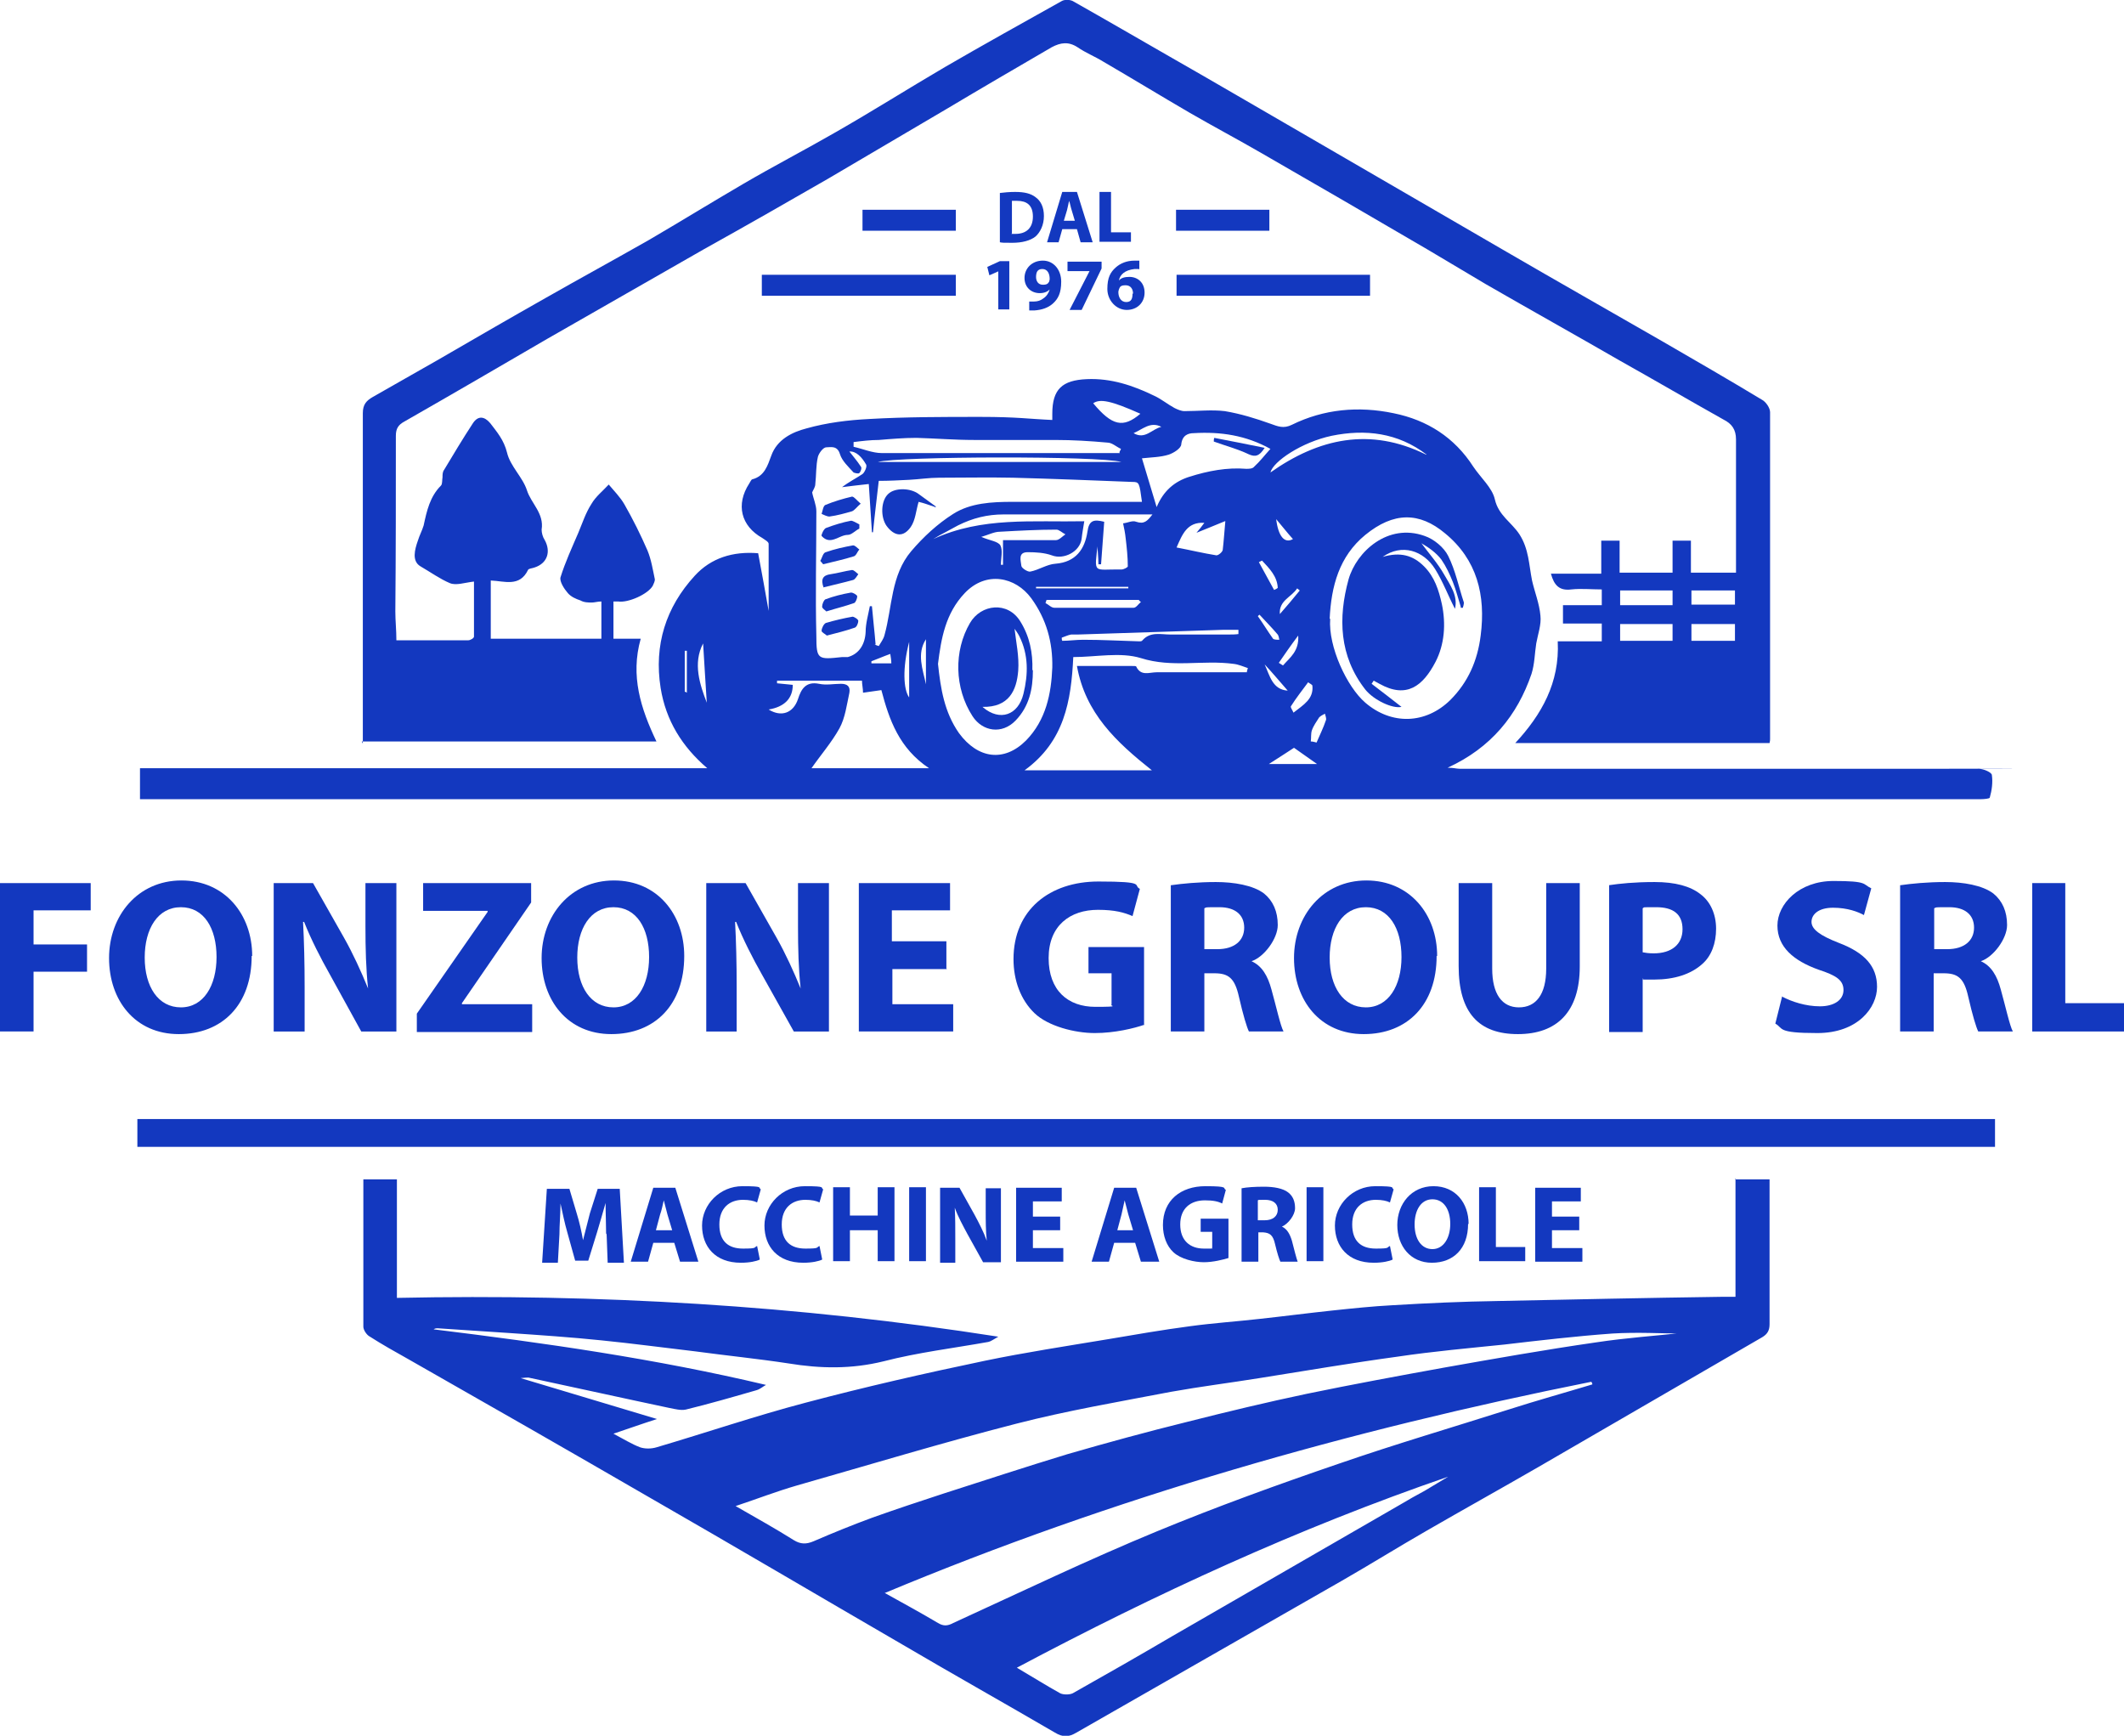 <svg viewBox="0 0 405.1 331" version="1.1" xmlns="http://www.w3.org/2000/svg">
  <defs>
    <style>
      .cls-1 {
        fill: #1338bf;
      }
    </style>
  </defs>
  
  <g>
    <g id="Livello_2">
      <g id="Livello_1-2">
        <g>
          <path d="M200.7,80.2c0-.7,0-1,0-1.3,0-4.7,1.9-6.4,6.6-6.6,4.6-.2,8.8,1.2,12.9,3.2,1.3.6,2.5,1.6,3.8,2.3.6.3,1.3.6,1.9.6,2.6,0,5.2-.3,7.7,0,3,.5,5.9,1.4,8.7,2.4,1.4.5,2.5,1,4.1.2,6.1-3,12.7-3.6,19.4-2.2,6.4,1.3,11.6,4.6,15.2,10.2,1.4,2.1,3.6,4,4.1,6.2.7,3.1,3.2,4.4,4.7,6.7,1.8,2.8,1.8,5.8,2.4,8.8.5,2.2,1.4,4.4,1.6,6.7.2,1.7-.5,3.6-.8,5.3-.3,1.9-.3,3.9-.9,5.8-2.7,7.9-7.7,14.1-16,17.9,1.1,0,1.7.2,2.3.2,30.2,0,60.4,0,90.5,0s5.7-.1,8.5,0c.9,0,2.5.7,2.5,1.2.2,1.4,0,2.9-.4,4.3,0,.2-1.1.3-1.7.3-6.5,0-13,0-19.4,0H26.7v-5.9h108.2c-4.8-4.1-7.9-9.1-8.9-15.3-1.3-8.2,1-15.4,6.5-21.4,3.1-3.4,7.3-4.7,12.1-4.3.7,3.8,1.4,7.5,2,11,0-4.2,0-8.5,0-12.8,0-.4-.8-.8-1.2-1.1-4.1-2.3-5.1-6.4-2.5-10.4.2-.3.4-.8.6-.8,2.3-.6,2.9-2.6,3.6-4.5,1.1-3.1,4-4.5,6.7-5.2,3.9-1.1,8-1.6,12-1.8,7-.4,14.1-.4,21.2-.4s9.2.4,14,.6h0ZM166.8,122.9c.2.1.5.2.8.3.4-.7.9-1.3,1.1-2.1,1.5-5.4,1.2-11.4,5.1-16,2.3-2.7,5-5.2,8-7.1,3.3-2.1,7.4-2.3,11.3-2.3,7.5,0,14.9,0,22.4,0h2.3c-.5-3.7-.5-3.8-1.9-3.8-7.6-.3-15.1-.6-22.7-.8-4.7-.1-9.4,0-14.1,0-1.9,0-3.8.3-5.7.4-2,.1-3.9.2-5.8.2-.4,3.6-.8,6.7-1.1,9.8,0,0-.1,0-.2,0-.2-3-.4-6.1-.6-9.2-1.9.2-3.5.4-5.1.6,1.3-1,2.7-1.7,3.9-2.5.4-.3.9-1.4.7-1.8-.8-1.4-1.9-2.6-3.2-2.5.6.8,1.5,1.8,2.2,2.9.2.2,0,.9-.3,1.2-.1.2-.9,0-1.1-.1-1-1.1-2.2-2.2-2.6-3.5-.5-1.7-1.8-1.3-2.6-1.3-.6,0-1.4,1.1-1.6,1.8-.4,1.7-.3,3.5-.5,5.2,0,.6-.4,1.1-.6,1.6.2,1.1.8,2.4.8,3.6,0,7.9-.2,15.9,0,23.8,0,4.5.3,4.5,4.9,4,.4,0,.7,0,1.1,0,2.2-.6,3.3-2.5,3.4-4.8,0-1.6.5-3.3.8-4.9.1,0,.3,0,.4,0,.2,2.4.5,4.8.7,7.3h0ZM253.7,118c-.4,5.3,3.2,13,6.7,16,5,4.3,11.5,4.1,16.2-.5,3.4-3.4,5.2-7.5,5.8-12.3,1-7.7-.7-14.5-6.8-19.5-4.9-4.1-9.8-4.1-15.2.3-5,4.1-6.5,9.8-6.8,16h0ZM178.9,126.6c.5,4.7,1.2,9.2,4,13.2,3.6,4.9,8.6,5.6,12.8,1.4,3.8-3.9,4.8-8.9,5-13.9.1-4.8-1.1-9.2-4-13.2-3-4.1-8.6-5.3-12.7-1-3.7,3.9-4.5,8.7-5.1,13.5h0ZM237.8,128.3c0-.3.1-.6.2-.9-.9-.3-1.8-.7-2.7-.8-5.9-.8-11.7.8-17.7-1.1-3.9-1.2-8.6-.2-12.9-.2-.4,8.4-1.7,16.1-9.3,21.6h24.3c-6.8-5.4-12.7-10.9-14.3-19.9h10.5c.3,0,.8,0,.8.1.9,1.9,2.5,1.1,3.9,1.1,5.7,0,11.5,0,17.2,0h0ZM154.6,146.5h22.6c-5.7-3.8-7.6-9.2-9.1-14.9-1.2.2-2.3.3-3.5.5,0-.8-.2-1.6-.2-2.3h-16.2v.5c1,.1,2,.2,3,.3,0,2.6-1.6,4.2-4.6,4.7,2.4,1.5,4.7.7,5.6-2,.6-1.9,1.5-3.4,4-2.9,1.4.3,2.8,0,4.2,0,1.2,0,1.8.5,1.6,1.7-.5,2.3-.8,4.8-1.9,6.8-1.5,2.7-3.6,5.1-5.4,7.7h0ZM242.3,85.6c-4.7-2.6-9.5-3.3-14.6-3-1.1,0-2.2.4-2.4,2.1,0,.8-1.5,1.7-2.4,2-1.6.5-3.3.5-5.1.7.9,3,1.8,6,2.8,9.3,1.3-3.1,3.4-4.9,6.3-5.8,3.5-1.1,7.1-1.8,10.8-1.5.5,0,1.2,0,1.5-.4,1.1-1,2-2.2,3.1-3.4h0ZM209.4,103.5c-.7,6.2-1,5,4.5,5.1.4,0,1.2-.4,1.2-.6,0-1.8-.2-3.6-.4-5.3-.1-1-.3-2-.5-2.9.9-.1,1.8-.6,2.5-.3,1.5.5,2.1-.1,3.1-1.4h-2.6c-8.6,0-17.2,0-25.8,0-3.1,0-5.9.7-8.7,2.1-.8.4-1.6.9-2.4,1.3-.8.4-1.5.8-2.3,1.3,9.3-4.3,19-3.2,28.8-3.4-.2,1.3-.4,2.3-.5,3.3-.3,2.5-3.4,4.1-5.7,3.2-1.4-.5-3-.6-4.6-.6-1.9,0-1.3,1.6-1.2,2.6,0,.4,1.2,1.2,1.7,1.1,1.6-.3,3.2-1.4,4.8-1.5,3.9-.3,5.6-2.8,6.1-6.1.3-2.2,1.2-2.4,3.2-1.9-.2,2.7-.4,5.4-.6,8.1h-.5c0-1.4-.2-2.7-.2-4.1h0ZM213.5,86.3c0-.2.2-.4.3-.7-.9-.4-1.7-1.2-2.6-1.2-3.3-.3-6.6-.5-10-.5-5.1,0-10.2,0-15.4,0-3.7,0-7.4-.3-11-.4-2.4,0-4.8.2-7.2.4-1.6,0-3.2.2-4.8.4,0,.3,0,.6,0,.9,1.8.4,3.6,1.2,5.4,1.2,15.1,0,30.2,0,45.4,0h0ZM233.6,99.4c-1.9.8-3.7,1.5-5.4,2.2.5-.6,1-1.2,1.5-1.9-3.3-.2-4.2,2.2-5.3,4.7,2.6.5,5.1,1.1,7.6,1.5.4,0,1.1-.6,1.2-1,.2-1.7.3-3.3.5-5.5h0ZM272.1,86.7c-5.5-4.2-11.7-4.9-18.1-3.6-5.7,1.2-11.2,4.9-11.7,7,9.2-6.5,19-8.7,29.7-3.4ZM236.2,120.9v-.8c-.9,0-1.9,0-2.8,0-9.3.3-18.5.6-27.8.9-.4,0-.9,0-1.3,0-.6.1-1.2.4-1.8.6,0,.2,0,.4.1.6,1.3,0,2.6-.2,4-.2,3.6,0,7.1.2,10.7.3.2,0,.5,0,.6-.2,1.5-1.7,3.5-1.1,5.3-1.1,3.7,0,7.4,0,11.1,0,.7,0,1.3,0,2-.1h0ZM213.9,88.1c-4.3-1.2-42.5-1.1-46.5,0h46.5ZM187.2,102.4c1.6.7,3.1.8,3.6,1.6.5,1,.1,2.4.1,3.7.1,0,.3,0,.4,0v-4.7c3.6,0,6.9,0,10.1,0,.6,0,1.2-.7,1.8-1.1-.6-.3-1.2-.9-1.7-.9-3.6,0-7.2.2-10.8.4-1.1,0-2.2.6-3.6,1h0ZM217.6,114.8c-.1-.1-.3-.2-.4-.4h-17.6l-.2.6c.6.3,1.1.9,1.7.9,5,0,10.1,0,15.1,0,.5,0,.9-.7,1.4-1.1h0ZM217.5,78.9c-5.6-2.5-7.7-2.9-9-2,3.6,4.3,5.7,4.8,9,2ZM246.8,142.6c-1.4.9-2.9,1.9-4.8,3.1h9.2c-1.7-1.2-3-2.1-4.4-3.1ZM197.6,111.9c0,.1,0,.2,0,.3h17.6c0-.1,0-.2,0-.3h-17.6ZM250.2,130.6c-.2-.2-.5-.3-.7-.5-1.1,1.5-2.3,3-3.3,4.6-.1.2.3.7.5,1.2,1.9-1.5,3.9-2.6,3.6-5.2h0ZM134.8,134c-.2-3.5-.5-7.6-.7-11.3-2,3.8-.6,7.9.7,11.3ZM250.1,141.4c.3,0,.6.1,1,.2.6-1.4,1.3-2.8,1.8-4.3.1-.3-.1-.8-.2-1.2-.4.2-.8.4-1.1.7-.5.8-1.1,1.6-1.4,2.5-.2.6-.1,1.4-.2,2.1h0ZM243,112.5c.2-.1.5-.2.7-.4-.1-2.2-1.6-3.7-3-5.2-.2.1-.4.2-.6.3,1,1.8,1.9,3.5,2.9,5.3h0ZM243.9,126.4c.3.2.5.3.8.5,1.3-1.5,3.1-2.7,2.9-5.7-1.5,2-2.6,3.6-3.7,5.2h0ZM216.2,82.6c2.2,1.3,3.5-.8,5.3-1.2-2.1-1.1-3.6.5-5.3,1.2ZM245.6,131.7c-1.5-1.7-2.9-3.4-4.4-5,1,2.2,1.5,4.8,4.4,5ZM176.6,121.9c-1.8,2.8-.6,5.7,0,8.6v-8.6ZM240.3,117.2c-.1,0-.3.2-.4.3,1,1.4,1.9,2.9,2.9,4.3.2.2.8.2,1.2.2-.1-.4-.1-.8-.4-1.1-1.1-1.3-2.3-2.5-3.4-3.7h0ZM173.4,122.4c-1.3,5-1.1,9.1,0,10.6v-10.6ZM244.1,117.1c1.3-1.5,2.6-3,3.8-4.5l-.5-.4c-1.1,1.7-3.5,2.3-3.3,4.9h0ZM246.6,102.8c-1.1-1.2-2-2.4-3.2-3.8.4,3.3,1.6,4.7,3.2,3.8ZM130.6,131.9c.1,0,.3.1.4.2v-8h-.4v7.9ZM166.2,126.1c0,.1,0,.2,0,.4h3.8c0-.6-.1-1.1-.2-1.8-1.4.5-2.5,1-3.6,1.4Z" class="cls-1"></path>
          <path d="M330.9,224.9h6.6v2.6c0,8.3,0,16.6,0,25,0,1.2-.4,1.9-1.4,2.5-14.2,8.2-28.4,16.5-42.6,24.7-7.1,4.1-14.3,8.1-21.4,12.2-5.4,3.1-10.7,6.4-16.1,9.5-16.9,9.7-33.8,19.3-50.7,29-1.5.9-2.6.9-4.1,0-9.6-5.6-19.4-11.1-29.1-16.8-16.2-9.4-32.3-18.9-48.5-28.2-15.2-8.8-30.4-17.5-45.7-26.2-2.5-1.4-5-2.8-7.5-4.4-.5-.3-1.1-1.2-1.1-1.8,0-9.3,0-18.6,0-28.1h6.4v22.6c38.4-.8,76.4,1.4,114.7,7.4-.9.5-1.4.9-1.9,1-6.7,1.2-13.4,2-20,3.7-6.1,1.5-12,1.4-18.1.4-5.9-.9-11.9-1.5-17.8-2.3-6-.7-11.9-1.5-17.9-2.1-5.8-.6-11.7-1-17.6-1.4-4.5-.3-9.1-.6-13.6-.9-.3,0-.5,0-.8.2,21.2,2.6,42.3,5.6,63.4,10.6-.6.3-1.1.8-1.8,1-4.5,1.3-9,2.6-13.5,3.7-.9.2-2.1-.1-3.1-.3-9-1.9-18-3.9-26.9-5.8-.3,0-.6,0-1.5.1,8.9,2.7,17.1,5.1,26,7.8-3.1,1-5.6,1.9-8.3,2.8,1.9,1,3.5,2,5.1,2.6.9.3,2.1.3,3.1,0,9.5-2.8,18.9-6,28.4-8.5,11.3-3,22.7-5.6,34.2-8,7.7-1.6,15.6-2.8,23.4-4.1,5.3-.9,10.5-1.8,15.8-2.5,4.4-.6,8.9-.9,13.3-1.4,4.6-.5,9.2-1.1,13.9-1.6,3.8-.4,7.6-.8,11.4-1,6.7-.4,13.3-.7,20-.8,14.2-.3,28.4-.6,42.6-.8.9,0,1.7,0,2.8,0v-22.6ZM320.5,254.3c-3.3,0-8.2-.3-13,0-6.9.5-13.8,1.3-20.6,2.1-6.8.7-13.6,1.3-20.3,2.3-8.8,1.2-17.6,2.7-26.4,4.1-5.6.9-11.2,1.6-16.8,2.6-9.9,1.9-19.9,3.6-29.6,6.1-14,3.6-27.9,7.8-41.9,11.8-3.8,1.1-7.4,2.5-11.6,3.9,4,2.3,7.6,4.3,11.1,6.5,1.3.8,2.4.8,3.8.2,3.7-1.6,7.4-3.1,11.2-4.5,4.5-1.6,9-3.1,13.6-4.6,7.8-2.5,15.7-5.1,23.6-7.5,7.6-2.2,15.3-4.3,23-6.2,7.5-1.9,15-3.7,22.6-5.3,8.7-1.8,17.4-3.4,26.2-5,9.6-1.7,19.2-3.4,28.9-4.8,5.9-.9,11.9-1.3,16.3-1.8h0ZM168.8,303.8c3.6,2,6.9,3.8,10.1,5.7,1,.6,1.8.6,2.9,0,12.9-5.9,25.8-12.1,38.9-17.5,11.4-4.7,23-8.9,34.7-12.9,10.7-3.7,21.6-6.9,32.3-10.3,5.3-1.7,10.7-3.2,16-4.8,0-.2-.1-.4-.2-.5-46,9.2-91,22-134.8,40.3h0ZM193.9,318c2.9,1.7,5.6,3.4,8.3,4.9.6.3,1.8.3,2.4,0,6.4-3.6,12.7-7.2,19-10.9,14.5-8.4,29-16.7,43.5-25.1,1.5-.9,3.1-1.8,4.6-2.6,1.5-.9,3-1.8,4.5-2.7-28.5,9.8-55.7,22.3-82.4,36.5h0Z" class="cls-1"></path>
          <path d="M69.2,141.8v-14.5c0-16.2,0-32.3,0-48.5,0-1.7.7-2.4,1.9-3.1,4.1-2.3,8.2-4.7,12.3-7,6.9-4,13.8-8,20.7-11.9,6.5-3.7,13.1-7.3,19.6-11,6-3.5,12-7.2,18-10.7,5.8-3.4,11.8-6.5,17.7-9.9,7-4,13.8-8.3,20.8-12.4,7.4-4.3,14.8-8.4,22.3-12.6.5-.3,1.5-.3,2.1,0,6.2,3.5,12.4,7.1,18.5,10.6,8.6,4.9,17.1,9.9,25.6,14.8,12.9,7.5,25.7,14.9,38.6,22.4,9.8,5.7,19.7,11.3,29.6,17,6.4,3.7,12.8,7.4,19.1,11.2.8.4,1.6,1.6,1.6,2.4,0,20.8,0,41.6,0,62.3,0,.2,0,.4-.1.8h-48.5c5-5.4,8.5-11.5,8.1-19.4h8.4v-3.4h-7.4v-3.5h7.4v-3c-2,0-3.9-.2-5.8,0-2.3.3-3.3-.8-3.9-3h9.6v-6.3h3.5v6.1h10.1v-6.1h3.5v6.1h8.6v-2.8c0-7.5,0-15.1,0-22.6,0-1.9-.8-3-2.4-3.8-6.6-3.7-13.1-7.5-19.7-11.2-8.5-4.9-17.1-9.7-25.6-14.6-3.7-2.2-7.4-4.4-11.1-6.6-10.6-6.2-21.1-12.3-31.7-18.4-4.5-2.6-9.2-5.1-13.7-7.7-5.5-3.2-10.9-6.5-16.4-9.7-1.6-1-3.4-1.7-5-2.8-1.7-1.1-3.2-.9-4.9,0-6.7,3.9-13.4,7.8-20.1,11.8-7.5,4.4-15.1,8.9-22.6,13.3-7.8,4.5-15.7,9-23.6,13.4-10,5.7-19.9,11.4-29.9,17.1-9.1,5.3-18.2,10.6-27.3,15.8-1.1.6-1.6,1.3-1.6,2.7,0,11.2,0,22.3-.1,33.5,0,1.8.2,3.5.2,5.5,4.6,0,9.1,0,13.7,0,.4,0,1.1-.4,1.1-.7,0-3.5,0-7,0-10.5-1.8.2-3.4.8-4.6.3-1.9-.8-3.7-2.1-5.6-3.2-1.7-1-1.1-3.2-.5-4.9.3-1,.8-1.9,1.1-2.9.6-2.8,1.2-5.5,3.3-7.6.3-.3.2-1.1.3-1.6,0-.5,0-1,.3-1.4,1.8-3,3.6-6,5.5-8.9,1-1.5,2.2-1.3,3.3,0,1.3,1.7,2.6,3.2,3.2,5.6.6,2.6,3,4.7,3.8,7.2s3.3,4.4,2.8,7.5c0,.6.2,1.4.6,2,1.2,2.2.5,4.4-1.9,5.2-.5.2-1.2.2-1.3.5-1.6,3.3-4.5,2.1-7.1,2v11.1h21.1v-7.1c-.7,0-1.3.2-1.8.2-.7,0-1.5,0-2.2-.4-.9-.3-1.8-.7-2.4-1.4-.7-.8-1.6-2.2-1.4-3,.9-2.9,2.2-5.7,3.4-8.5.8-1.9,1.4-3.8,2.5-5.5.8-1.4,2.2-2.5,3.3-3.7,1,1.2,2.2,2.4,3,3.8,1.6,2.8,3.1,5.8,4.4,8.8.7,1.7,1,3.6,1.4,5.5,0,.3-.2.8-.4,1.2-.9,1.6-4.7,3.3-6.6,3-.3,0-.6,0-.9,0v7.1h5.2c-2,7.1,0,13.3,3,19.6h-56.2,0ZM319,119h-10v3.2h10v-3.2ZM309,115.4h10v-2.8h-10v2.8ZM330.9,122.2v-3.2h-8.3v3.2h8.3ZM330.9,112.6h-8.3v2.7h8.3v-2.7Z" class="cls-1"></path>
          <path d="M380.5,213.4v5.3H26.2v-5.3h354.2Z" class="cls-1"></path>
          <g>
            <path d="M182.3,52.4v4h-37v-4h37Z" class="cls-1"></path>
            <path d="M261.3,52.4v4h-36.9v-4h36.9Z" class="cls-1"></path>
            <path d="M182.3,40v4h-17.8v-4s17.8,0,17.8,0Z" class="cls-1"></path>
            <path d="M224.3,44v-4h17.8v4h-17.8Z" class="cls-1"></path>
          </g>
          <path d="M178.4,96.7c-1.2-.4-2.3-.8-3.2-1-.5,1.7-.6,3.5-1.5,4.8-1.4,2-3.1,1.8-4.6-.2-1.2-1.7-1.1-4.8.3-6.1,1.2-1.2,4.2-1.2,5.8,0,1.1.8,2.2,1.6,3.3,2.4,0,0-.1.2-.2.2h0Z" class="cls-1"></path>
          <path d="M164.2,96c-.8.7-1.2,1.3-1.7,1.5-1.4.4-2.8.8-4.3,1-.5,0-1-.3-1.5-.5.2-.6.3-1.5.7-1.7,1.7-.7,3.4-1.2,5.1-1.6.4,0,.9.7,1.6,1.3h0Z" class="cls-1"></path>
          <path d="M157.7,121.2c-.3-.3-1-.6-1-.9,0-.5.4-1.3.8-1.5,1.7-.5,3.4-.9,5.1-1.2.3,0,1.1.5,1.1.8,0,.4-.3,1.2-.7,1.3-1.7.6-3.4,1-5.3,1.5h0Z" class="cls-1"></path>
          <path d="M156.5,106.9c.3-.6.5-1.5,1-1.6,1.7-.6,3.5-1,5.2-1.3.4,0,.8.5,1.2.8-.4.4-.6,1.2-1.1,1.3-1.9.6-3.8,1-5.8,1.5-.2-.2-.4-.5-.6-.7Z" class="cls-1"></path>
          <path d="M163.9,100.8c-.8.4-1.5,1.2-2.2,1.2-1.7,0-3.3,2.1-5,.2-.1-.2.4-1.3.8-1.5,1.6-.6,3.2-1.1,4.8-1.4.4,0,1,.4,1.6.7,0,.3,0,.6,0,.9Z" class="cls-1"></path>
          <path d="M157.1,112.1c-.6-1.6-.2-2.4,1.3-2.6,1.4-.2,2.7-.6,4.1-.8.4,0,.8.5,1.2.8-.3.4-.6,1-1,1.1-1.8.5-3.6.9-5.6,1.4h0Z" class="cls-1"></path>
          <path d="M157.5,116.5c-.2-.2-.7-.5-.7-.8,0-.5.3-1.2.6-1.4,1.6-.6,3.2-1,4.9-1.3.4,0,1.1.4,1.2.7,0,.4-.3,1.2-.6,1.3-1.7.6-3.4,1-5.3,1.6h0Z" class="cls-1"></path>
          <path d="M278.6,115.7c-.5-1.6-.9-3.2-1.5-4.7-.6-1.5-1.3-3-2.2-4.3-1-1.3-2.4-2.3-3.8-3.1,1.4,1.9,3.1,3.8,4.3,5.9,1.2,2.1,2.7,4.1,2.1,6.6-1.3-2.5-2.3-5.2-3.8-7.6-2.2-3.5-6.3-4.9-10-2.3,3.4-1,5.8-.3,7.9,1.8,2,2,2.8,4.5,3.4,7.2.8,3.8.5,7.7-1.2,11-2.4,4.6-5.5,7.1-10.7,4.2-.4-.2-.7-.4-1.1-.6-.1.2-.3.4-.4.6,2,1.5,3.9,3,5.7,4.4-1.7.4-5.3-1.3-6.9-3.3-5-6.4-5.2-13.7-3.2-21,1.5-5.3,7.5-10.8,14.5-8.3,1.8.6,3.7,2.2,4.5,3.8,1.4,2.8,2,5.9,3,8.9,0,.3-.1.7-.2,1-.1,0-.3,0-.4,0h0Z" class="cls-1"></path>
          <path d="M197,127.8c0,3.6-.7,6.9-3.3,9.6-2.6,2.7-6.3,2.1-8.2-.8-3.5-5.4-3.6-12.5-.5-17.8,2.1-3.6,7.2-4.2,9.6-.3,1.8,2.9,2.4,6,2.3,9.3ZM187.5,134.9c3.2,2.7,6.7,1.5,7.7-2.6.9-3.7,1-7.4-.8-11-.3-.6-.7-1.1-.9-1.4.3,2.6.9,5.3.7,8-.3,3.8-1.8,7-6.8,6.9h0Z" class="cls-1"></path>
          <path d="M231.6,83.5c3.1.6,6.2,1.2,9.6,1.9-1,1.6-1.8,1.8-3.1,1.2-2.1-1-4.4-1.6-6.6-2.4,0-.2,0-.5.1-.7h0Z" class="cls-1"></path>
          <g>
            <path d="M0,168.4h17.3v5.2H6.4v6.5h10.2v5.2H6.4v11.4H0v-28.3h0Z" class="cls-1"></path>
            <path d="M48,182.3c0,9.3-5.6,14.9-13.9,14.9s-13.3-6.4-13.3-14.5,5.5-14.8,13.8-14.8,13.5,6.5,13.5,14.4h0ZM27.6,182.6c0,5.6,2.6,9.5,6.9,9.5s6.8-4.1,6.8-9.6-2.4-9.5-6.8-9.5-6.9,4.1-6.9,9.6Z" class="cls-1"></path>
            <path d="M52.2,196.7v-28.3h7.5l5.9,10.4c1.7,3,3.3,6.5,4.6,9.7h0c-.4-3.7-.5-7.6-.5-11.9v-8.2h5.9v28.3h-6.7l-6-10.9c-1.7-3-3.6-6.7-4.9-10h-.2c.2,3.8.3,7.8.3,12.4v8.5h-5.9,0Z" class="cls-1"></path>
            <path d="M79.5,193.3l13.5-19.4v-.2h-12.3v-5.3h20.6v3.7l-13.2,19.2v.2h13.4v5.3h-22v-3.4h0Z" class="cls-1"></path>
            <path d="M130.5,182.3c0,9.3-5.6,14.9-13.9,14.9s-13.3-6.4-13.3-14.5,5.5-14.8,13.8-14.8,13.4,6.5,13.4,14.4h0ZM110.1,182.6c0,5.6,2.6,9.5,6.9,9.5s6.8-4.1,6.8-9.6-2.4-9.5-6.8-9.5-6.9,4.1-6.9,9.6Z" class="cls-1"></path>
            <path d="M134.7,196.7v-28.3h7.5l5.9,10.4c1.7,3,3.3,6.5,4.6,9.7h0c-.4-3.7-.5-7.6-.5-11.9v-8.2h5.9v28.3h-6.7l-6.1-10.9c-1.7-3-3.6-6.7-4.9-10h-.2c.2,3.8.3,7.8.3,12.4v8.5h-5.9,0Z" class="cls-1"></path>
            <path d="M180.6,184.8h-10.4v6.7h11.6v5.2h-18v-28.3h17.4v5.2h-11.1v5.9h10.4v5.2h0Z" class="cls-1"></path>
            <path d="M218.3,195.4c-2,.7-5.7,1.6-9.5,1.6s-8.9-1.3-11.5-3.8c-2.6-2.5-4-6.2-4-10.3,0-9.4,6.9-14.8,16.2-14.8s6.5.7,7.9,1.4l-1.4,5.2c-1.6-.7-3.4-1.2-6.6-1.2-5.3,0-9.4,3-9.4,9.2s3.7,9.3,8.9,9.3,2.6-.2,3.1-.4v-6h-4.4v-5h10.6v14.9h0Z" class="cls-1"></path>
            <path d="M223.4,168.8c2.1-.3,5.1-.6,8.5-.6s7.1.6,9.2,2.2c1.7,1.4,2.6,3.4,2.6,6s-2.6,6.1-5,6.9h0c2,.9,3.1,2.8,3.8,5.4.9,3.2,1.7,6.9,2.3,8h-6.6c-.4-.8-1.1-3.1-1.9-6.6-.8-3.6-2-4.5-4.7-4.5h-1.9v11.1h-6.4v-27.9h0ZM229.7,181h2.5c3.2,0,5.1-1.6,5.1-4.1s-1.8-3.9-4.7-3.9-2.4,0-2.9.2v7.8Z" class="cls-1"></path>
            <path d="M274,182.3c0,9.3-5.6,14.9-13.9,14.9s-13.3-6.4-13.3-14.5,5.5-14.8,13.8-14.8,13.5,6.5,13.5,14.4ZM253.6,182.6c0,5.6,2.6,9.5,6.9,9.5s6.8-4.1,6.8-9.6-2.4-9.5-6.8-9.5-6.9,4.1-6.9,9.6h0Z" class="cls-1"></path>
            <path d="M284.6,168.4v16.3c0,4.9,1.9,7.4,5.1,7.4s5.2-2.4,5.2-7.4v-16.3h6.4v15.9c0,8.7-4.4,12.9-11.8,12.9s-11.3-4-11.3-13v-15.8h6.4,0Z" class="cls-1"></path>
            <path d="M306.9,168.8c2-.3,4.8-.6,8.7-.6s6.8.8,8.7,2.3c1.9,1.4,3,3.8,3,6.6s-.9,5.2-2.6,6.7c-2.2,2-5.4,3-9.2,3s-1.6,0-2.2-.2v10.2h-6.4v-27.9h0ZM313.3,181.6c.5.1,1.2.2,2.1.2,3.4,0,5.5-1.7,5.5-4.6s-1.8-4.2-5-4.2-2.1,0-2.6.2v8.4h0Z" class="cls-1"></path>
            <path d="M340,190.1c1.7.9,4.4,1.8,7.1,1.8s4.5-1.2,4.5-3.1-1.4-2.8-4.8-3.9c-4.7-1.7-7.8-4.3-7.8-8.4s4.1-8.5,10.7-8.5,5.5.6,7.2,1.4l-1.4,5.1c-1.1-.6-3.1-1.4-5.9-1.4s-4.1,1.3-4.1,2.7,1.6,2.6,5.2,4c5,1.9,7.3,4.5,7.3,8.4s-3.6,8.8-11.4,8.8-6.4-.9-8-1.8l1.3-5.2h0Z" class="cls-1"></path>
            <path d="M362.5,168.8c2.1-.3,5.1-.6,8.5-.6s7.1.6,9.2,2.2c1.7,1.4,2.6,3.4,2.6,6s-2.6,6.1-5,6.9h0c2,.9,3.1,2.8,3.8,5.4.9,3.2,1.7,6.9,2.3,8h-6.6c-.4-.8-1.1-3.1-1.9-6.6-.8-3.6-2-4.5-4.7-4.5h-1.9v11.1h-6.4v-27.9h0ZM368.9,181h2.5c3.2,0,5.1-1.6,5.1-4.1s-1.8-3.9-4.7-3.9-2.4,0-2.9.2v7.8Z" class="cls-1"></path>
            <path d="M387.5,168.4h6.4v22.9h11.3v5.4h-17.6v-28.3h0Z" class="cls-1"></path>
          </g>
          <g>
            <path d="M115.6,235.2c0-1.7-.1-3.8-.1-5.8h0c-.5,1.8-1.1,3.8-1.6,5.5l-1.7,5.5h-2.5l-1.5-5.4c-.5-1.7-.9-3.7-1.3-5.5h0c0,1.9-.2,4.1-.2,5.9l-.3,5.4h-3l.9-14.1h4.3l1.4,4.7c.5,1.6.9,3.4,1.2,5.1h0c.4-1.6.9-3.5,1.3-5.1l1.5-4.7h4.2l.8,14.1h-3.1l-.2-5.4h0Z" class="cls-1"></path>
            <path d="M124.6,237l-1,3.6h-3.3l4.3-14.1h4.2l4.4,14.1h-3.5l-1.1-3.6h-4.1ZM128.2,234.6l-.9-3c-.2-.8-.5-1.9-.7-2.7h0c-.2.8-.4,1.9-.7,2.7l-.8,3h3.1,0Z" class="cls-1"></path>
            <path d="M144.9,240.2c-.6.3-1.9.6-3.6.6-4.9,0-7.4-3.1-7.4-7.1s3.4-7.5,7.7-7.5,2.9.3,3.5.6l-.7,2.5c-.6-.3-1.5-.5-2.7-.5-2.5,0-4.5,1.5-4.5,4.7s1.7,4.6,4.5,4.6,2-.2,2.7-.5l.5,2.5h0Z" class="cls-1"></path>
            <path d="M156.8,240.2c-.6.3-1.9.6-3.6.6-4.9,0-7.4-3.1-7.4-7.1s3.4-7.5,7.7-7.5,2.9.3,3.5.6l-.7,2.5c-.6-.3-1.5-.5-2.7-.5-2.5,0-4.5,1.5-4.5,4.7s1.7,4.6,4.5,4.6,2-.2,2.7-.5l.5,2.5h0Z" class="cls-1"></path>
            <path d="M162.1,226.4v5.4h5.3v-5.4h3.2v14.1h-3.2v-5.9h-5.3v5.9h-3.2v-14.1h3.2Z" class="cls-1"></path>
            <path d="M176.6,226.4v14.1h-3.2v-14.1h3.2Z" class="cls-1"></path>
            <path d="M179.3,240.6v-14.1h3.7l2.9,5.2c.8,1.5,1.7,3.2,2.3,4.9h0c-.2-1.9-.2-3.8-.2-5.9v-4.1h2.9v14.1h-3.4l-3-5.4c-.8-1.5-1.8-3.3-2.4-5h0c.1,1.9.1,3.9.1,6.2v4.3h-2.9Z" class="cls-1"></path>
            <path d="M202.2,234.6h-5.2v3.4h5.8v2.6h-9v-14.1h8.7v2.6h-5.5v2.9h5.2v2.6Z" class="cls-1"></path>
            <path d="M212.5,237l-1,3.6h-3.3l4.3-14.1h4.2l4.4,14.1h-3.5l-1.1-3.6h-4.1ZM216.1,234.6l-.9-3c-.2-.8-.5-1.9-.7-2.7h0c-.2.8-.4,1.9-.6,2.7l-.8,3h3.1,0Z" class="cls-1"></path>
            <path d="M234.3,239.9c-1,.3-2.9.8-4.7.8s-4.4-.6-5.8-1.9c-1.3-1.2-2-3.1-2-5.2,0-4.7,3.4-7.4,8.1-7.4s3.2.4,3.9.7l-.7,2.6c-.8-.4-1.7-.6-3.3-.6-2.7,0-4.7,1.5-4.7,4.6s1.9,4.6,4.5,4.6,1.3,0,1.6-.2v-3h-2.2v-2.5h5.3v7.4h0Z" class="cls-1"></path>
            <path d="M236.8,226.6c1-.2,2.5-.3,4.3-.3s3.6.3,4.6,1.1c.9.7,1.3,1.7,1.3,3s-1.3,3-2.5,3.5h0c1,.5,1.5,1.4,1.9,2.7.4,1.6.9,3.5,1.1,4h-3.3c-.2-.4-.6-1.6-1-3.3-.4-1.8-1-2.2-2.3-2.3h-.9v5.6h-3.2v-13.9ZM239.9,232.7h1.3c1.6,0,2.5-.8,2.5-2s-.9-1.9-2.4-1.9-1.2,0-1.4.1v3.9h0Z" class="cls-1"></path>
            <path d="M252.4,226.4v14.1h-3.2v-14.1h3.2Z" class="cls-1"></path>
            <path d="M265.6,240.2c-.6.3-1.9.6-3.6.6-4.9,0-7.4-3.1-7.4-7.1s3.4-7.5,7.7-7.5,2.9.3,3.5.6l-.7,2.5c-.6-.3-1.5-.5-2.7-.5-2.5,0-4.5,1.5-4.5,4.7s1.7,4.6,4.5,4.6,2-.2,2.7-.5l.5,2.5h0Z" class="cls-1"></path>
            <path d="M280,233.4c0,4.7-2.8,7.4-6.9,7.4s-6.6-3.2-6.6-7.2,2.7-7.4,6.9-7.4,6.7,3.2,6.7,7.2h0ZM269.8,233.5c0,2.8,1.3,4.7,3.4,4.7s3.4-2.1,3.4-4.8-1.2-4.7-3.4-4.7-3.4,2.1-3.4,4.8Z" class="cls-1"></path>
            <path d="M282.1,226.4h3.2v11.4h5.6v2.7h-8.8v-14.1Z" class="cls-1"></path>
            <path d="M301.2,234.6h-5.2v3.4h5.8v2.6h-9v-14.1h8.7v2.6h-5.5v2.9h5.2v2.6Z" class="cls-1"></path>
          </g>
          <g>
            <path d="M190.7,36.8c.8-.1,1.8-.2,2.9-.2,1.8,0,3,.3,3.9,1,1,.7,1.6,1.9,1.6,3.6s-.7,3.1-1.6,3.9c-1,.8-2.6,1.2-4.4,1.2s-1.9,0-2.4-.1v-9.4h0ZM192.9,44.6c.2,0,.5,0,.8,0,2,0,3.3-1.1,3.3-3.3s-1.2-3-3-3-.8,0-1,0c0,0,0,6.2,0,6.2Z" class="cls-1"></path>
            <path d="M202.6,43.7l-.7,2.5h-2.2l2.9-9.6h2.8l3,9.6h-2.3l-.7-2.5h-2.7ZM205,42.1l-.6-2c-.2-.6-.3-1.3-.5-1.8h0c-.1.6-.3,1.3-.4,1.8l-.6,2h2.1Z" class="cls-1"></path>
            <path d="M209.7,36.6h2.2v7.7h3.8v1.8h-6s0-9.6,0-9.6Z" class="cls-1"></path>
            <path d="M190.5,51.7h0l-1.8.8-.4-1.6,2.4-1.1h1.8v9.2h-2.1v-7.3h0Z" class="cls-1"></path>
            <path d="M196.3,57.5c.3,0,.5,0,.9,0,.7,0,1.3-.2,1.8-.6.6-.4,1-1,1.2-1.7h0c-.4.4-1,.7-1.9.7-1.6,0-2.9-1.1-2.9-2.9s1.4-3.3,3.5-3.3,3.5,1.8,3.5,4-.6,3.3-1.6,4.2c-.9.8-2.1,1.2-3.5,1.3-.4,0-.7,0-1,0v-1.7h0ZM197.6,52.8c0,.8.4,1.5,1.3,1.5s1-.3,1.2-.6c0-.1.1-.3.1-.5,0-1-.4-1.9-1.4-1.9s-1.2.7-1.2,1.6h0Z" class="cls-1"></path>
            <path d="M210.1,49.8v1.4l-3.8,7.9h-2.3l3.8-7.4h0s-4.2,0-4.2,0v-1.8s6.5,0,6.5,0Z" class="cls-1"></path>
            <path d="M217.2,51.3c-.2,0-.5,0-.8,0-1.9.2-2.8,1.1-3,2.2h0c.4-.5,1.1-.7,2-.7,1.6,0,2.9,1.1,2.9,3s-1.4,3.3-3.4,3.3-3.7-1.8-3.7-4,.6-3.2,1.6-4.1c.9-.8,2.1-1.3,3.6-1.3.4,0,.7,0,.9,0v1.7h0ZM216.1,56c0-.8-.4-1.6-1.4-1.6s-1.1.3-1.3.8c0,.1-.1.3-.1.5,0,1,.5,1.9,1.5,1.9s1.2-.7,1.2-1.6h0Z" class="cls-1"></path>
          </g>
        </g>
      </g>
    </g>
  </g>
</svg>